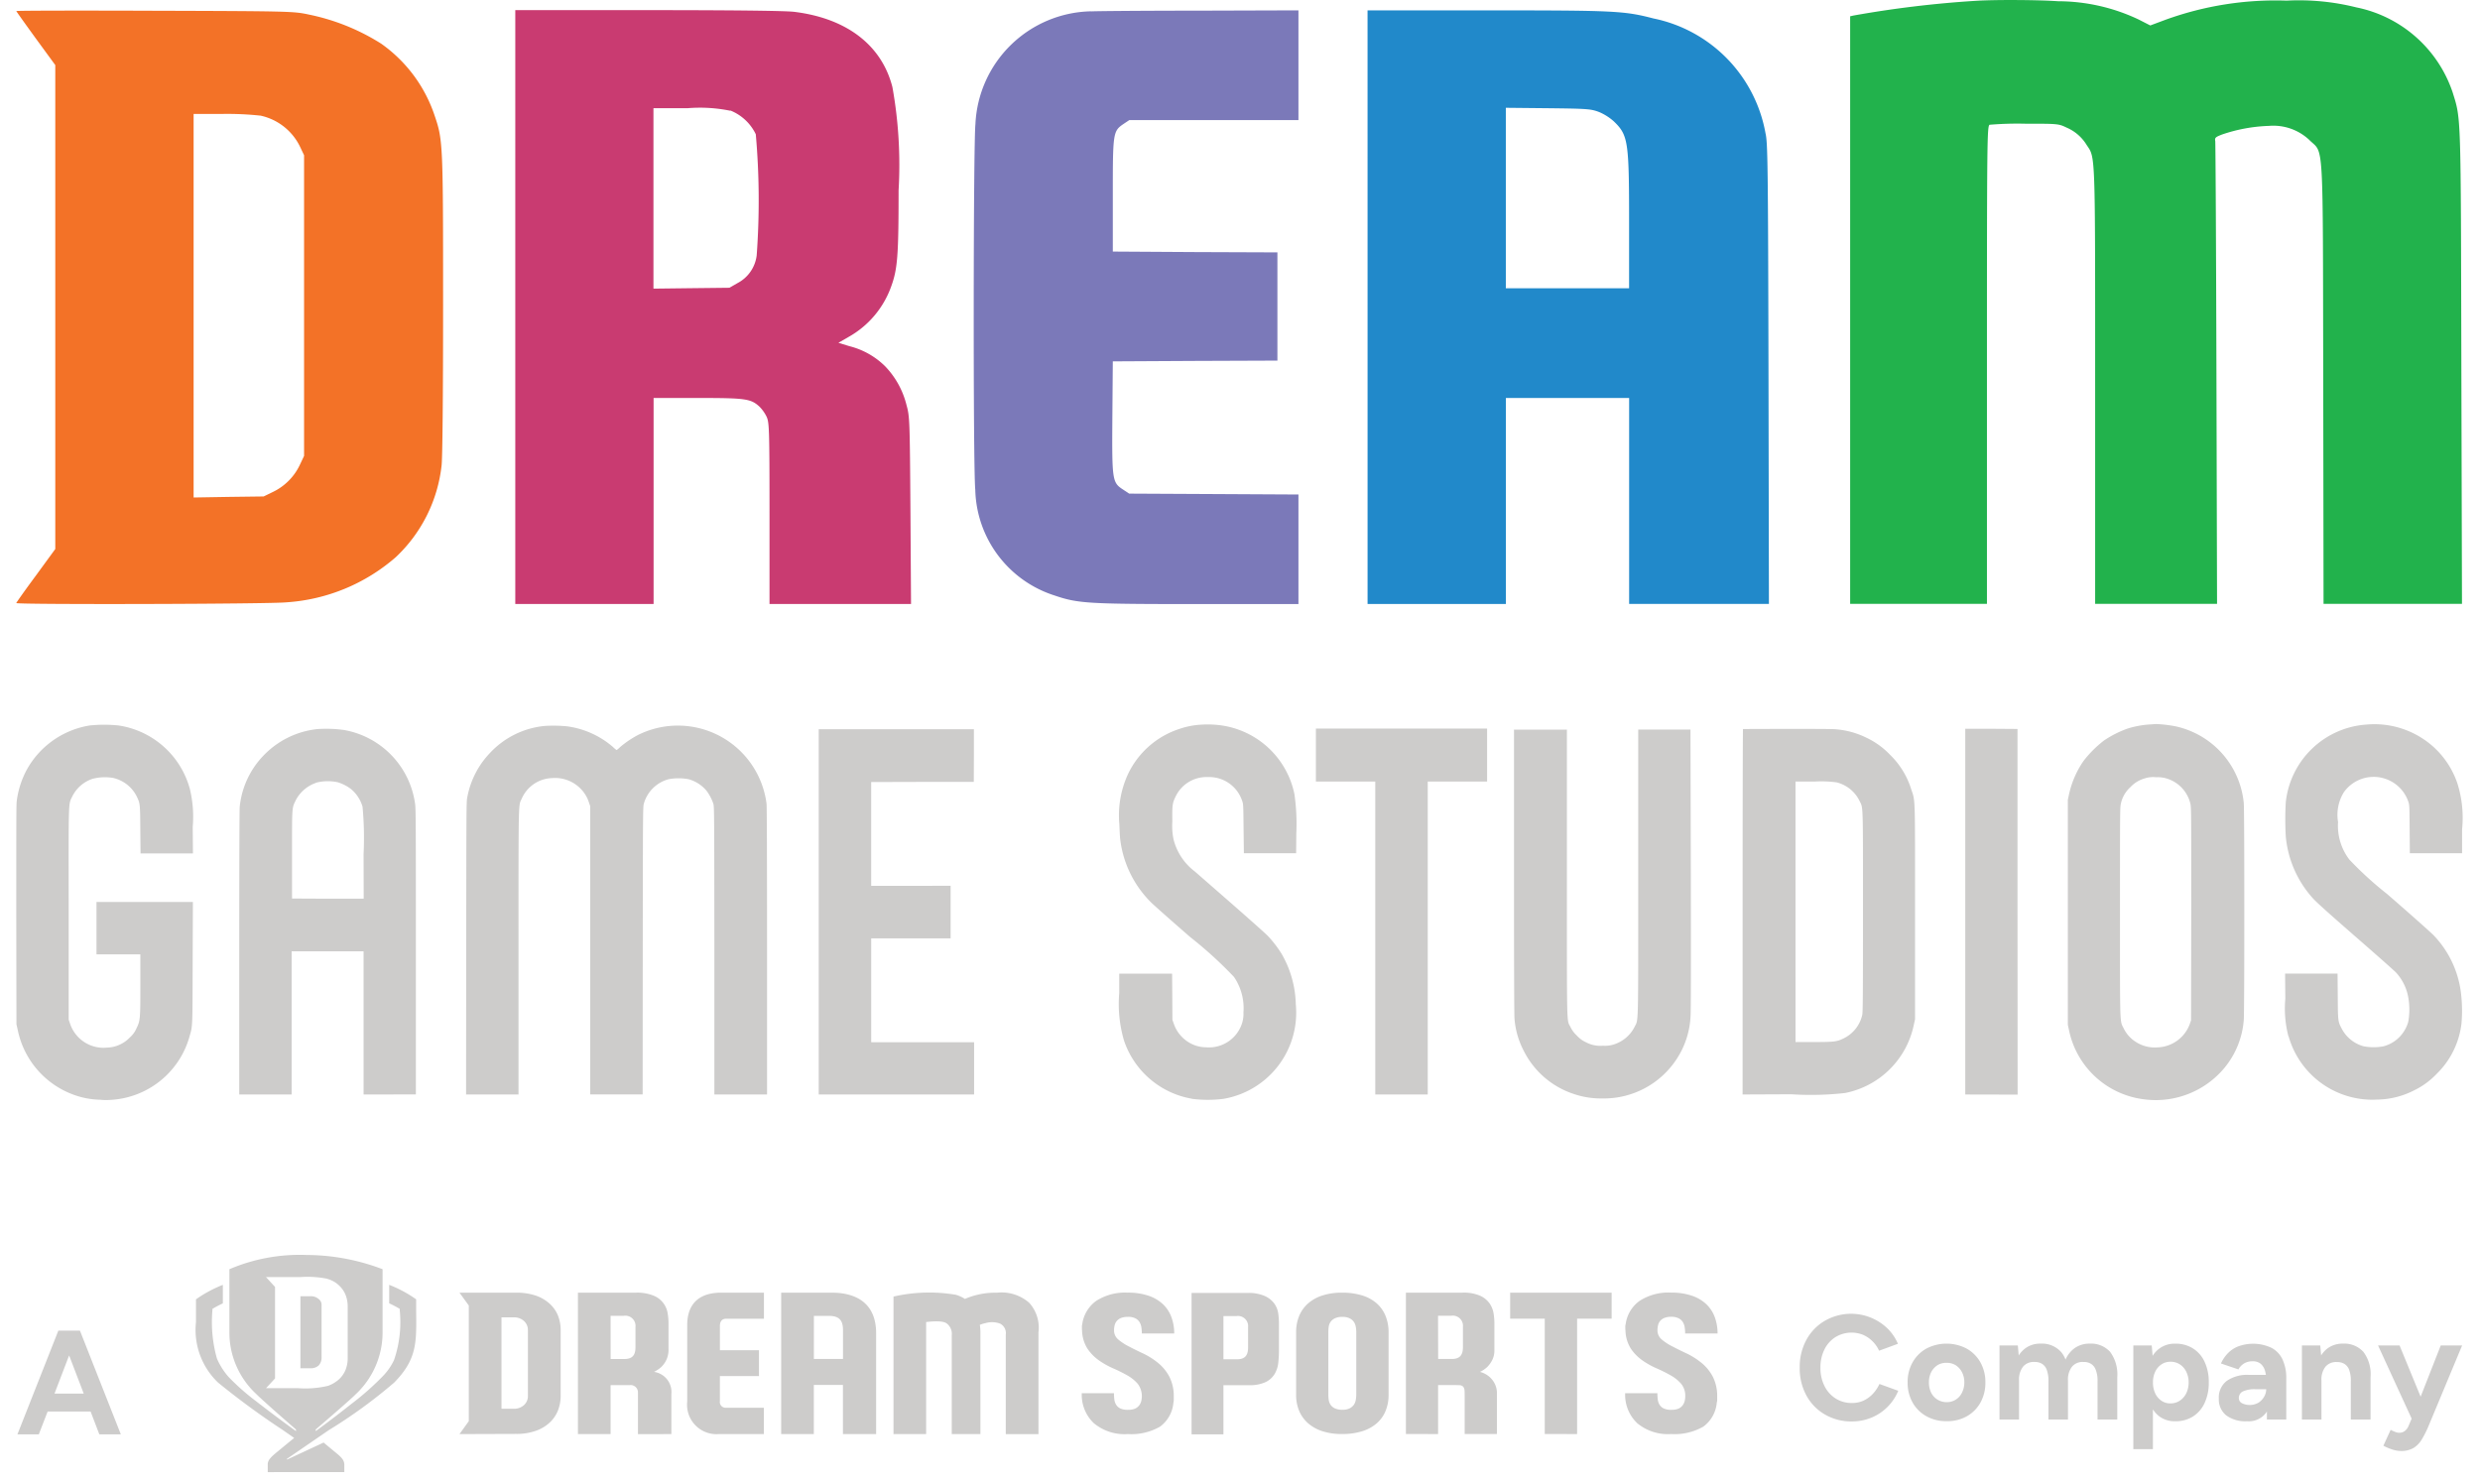 <svg xmlns="http://www.w3.org/2000/svg" width="104.445" height="62.5" viewBox="0 0 104.445 62.5">
  <g id="logo-DGS" transform="translate(-997.315 12059)">
    <g id="logo-DGS-2" data-name="logo-DGS" transform="translate(2832 1328)">
      <g id="Group_223" data-name="Group 223" transform="translate(-1834 -13387)">
        <path id="Path_722" data-name="Path 722" d="M2051.729,141.5a45.1,45.1,0,0,0-5.172.621l-.142.032V166.9h5.761V156.837c0-9.527.007-10.072.114-10.116a14.242,14.242,0,0,1,1.5-.044c1.367,0,1.4,0,1.741.164a1.826,1.826,0,0,1,.842.728c.374.564.36.159.36,10.167V166.9h5.134l-.026-9.673c-.013-5.317-.038-9.736-.05-9.819-.026-.142.013-.17.291-.278a6.755,6.755,0,0,1,1.968-.361,2.215,2.215,0,0,1,1.7.589c.621.627.569-.342.589,10.249l.013,9.293h5.83l-.026-9.989c-.024-10.841-.01-10.4-.372-11.569a5.411,5.411,0,0,0-4.05-3.564,9.962,9.962,0,0,0-2.938-.284,13.582,13.582,0,0,0-5.115.811l-.626.234-.481-.246a7.95,7.95,0,0,0-3.4-.774c-.8-.057-2.571-.071-3.451-.019" transform="translate(-1969.181 -141.467)" fill="#22b24c"/>
        <path id="Path_723" data-name="Path 723" d="M1763.933,143.113c0,.018.374.538.823,1.158l.82,1.122v20.382l-.82,1.123c-.455.614-.823,1.137-.823,1.152,0,.071,10.736.044,11.382-.031a7.789,7.789,0,0,0,4.6-1.9,6.239,6.239,0,0,0,1.931-3.868c.037-.329.063-2.855.063-6.761,0-6.754-.006-6.938-.348-7.944a6.048,6.048,0,0,0-2.26-3.055,9.093,9.093,0,0,0-3.055-1.228c-.621-.133-.772-.142-6.469-.158-3.216-.012-5.843-.006-5.843.013m10.266,4.4a2.415,2.415,0,0,1,1.683,1.311l.171.361v12.663l-.171.361a2.4,2.4,0,0,1-1.12,1.146l-.411.2-1.475.019-1.475.025V147.45h1.234a12.914,12.914,0,0,1,1.563.071Z" transform="translate(-1763.933 -142.652)" fill="#f37227"/>
        <path id="Path_724" data-name="Path 724" d="M1840.8,155.542v12.5h5.825v-8.675h1.861c2.032,0,2.234.032,2.6.367a1.61,1.61,0,0,1,.3.426c.107.241.121.487.121,4.064v3.818h5.96l-.025-3.944c-.026-3.792-.032-3.956-.165-4.431a3.592,3.592,0,0,0-.9-1.634,3.268,3.268,0,0,0-1.506-.848l-.462-.142.418-.241a3.959,3.959,0,0,0,1.8-2.12c.272-.74.316-1.3.316-4.058a18.478,18.478,0,0,0-.26-4.349c-.449-1.766-1.924-2.9-4.14-3.171-.373-.044-2.475-.071-6.153-.071h-5.59Zm9.059-8.282a2.024,2.024,0,0,1,1.07,1,31.687,31.687,0,0,1,.038,5.1,1.524,1.524,0,0,1-.8,1.165l-.348.2-1.6.018-1.6.019v-7.6h1.449a6.374,6.374,0,0,1,1.786.108" transform="translate(-1819.784 -142.606)" fill="#c93b71"/>
        <path id="Path_725" data-name="Path 725" d="M1916.359,143.092a4.977,4.977,0,0,0-4.868,4.754c-.089.842-.1,14.528-.006,15.4a4.793,4.793,0,0,0,3.323,4.444c1.007.342,1.368.367,6.033.367h4.254v-4.615l-3.564-.019-3.564-.018-.259-.171c-.456-.3-.468-.374-.45-3.055l.019-2.344,3.469-.019,3.463-.013v-4.558l-3.463-.013-3.469-.021v-2.372c0-2.665.006-2.7.468-3.014l.228-.152h7.122v-4.621l-4.254.013c-2.344,0-4.362.019-4.482.031" transform="translate(-1871.096 -142.616)" fill="#7b79b9"/>
        <path id="Path_726" data-name="Path 726" d="M1972.077,155.554v12.5h5.825V159.38h5.191v8.673h5.887l-.018-9.7c-.019-8.809-.032-9.732-.126-10.123a6.018,6.018,0,0,0-4.723-4.836c-1.242-.323-1.644-.339-7.043-.339h-4.994Zm9.761-8.214a2.268,2.268,0,0,1,.614.393c.6.582.639.829.639,4.254v2.771H1977.9v-7.6l1.792.018c1.678.019,1.8.032,2.147.165" transform="translate(-1915.167 -142.618)" fill="#2189ca"/>
        <path id="Path_727" data-name="Path 727" d="M1853.6,268.81a3.68,3.68,0,0,1-3.21-2.922l-.048-.22v-9.48l.048-.22a3.972,3.972,0,0,1,.609-1.409,4.745,4.745,0,0,1,.868-.868,4.41,4.41,0,0,1,.99-.5,3.994,3.994,0,0,1,.891-.171c.137-.008.277-.018.306-.021a5.319,5.319,0,0,1,.837.1,3.668,3.668,0,0,1,2.86,3.222c.031.293.031,8.809,0,9.146a3.591,3.591,0,0,1-.811,2.01,3.76,3.76,0,0,1-3.339,1.334m.031-13.536a1.322,1.322,0,0,0-.661.388,1.292,1.292,0,0,0-.391.671c-.042.162-.042.241-.042,4.583,0,4.936-.01,4.56.156,4.9a1.382,1.382,0,0,0,.487.554,1.473,1.473,0,0,0,.946.246,1.5,1.5,0,0,0,1.35-.982l.054-.155.008-4.487c0-4.428,0-4.49-.04-4.656a1.462,1.462,0,0,0-.948-1.029,1.286,1.286,0,0,0-.469-.068c-.045,0-.09-.007-.135-.007a1.227,1.227,0,0,0-.316.038m6,10.876a4.621,4.621,0,0,1-.13-1.58l-.01-1.057h2.21l.008.951c.008,1.065.008,1.065.166,1.365a1.486,1.486,0,0,0,.924.746,2.279,2.279,0,0,0,.839,0,1.479,1.479,0,0,0,1.041-1.034,2.9,2.9,0,0,0-.034-1.186,2.085,2.085,0,0,0-.487-.893c-.06-.065-.837-.754-1.728-1.529-1.321-1.155-1.656-1.458-1.821-1.651a4.5,4.5,0,0,1-1.088-2.536,12.444,12.444,0,0,1,0-1.453,3.669,3.669,0,0,1,3.394-3.268,3.719,3.719,0,0,1,2.8.917,3.649,3.649,0,0,1,1.038,1.576,4.824,4.824,0,0,1,.192,1.925v1h-2.2l-.008-1.015c-.008-.995-.008-1.016-.057-1.161a1.543,1.543,0,0,0-2.709-.4,1.808,1.808,0,0,0-.249,1.262,2.35,2.35,0,0,0,.474,1.58,14.639,14.639,0,0,0,1.581,1.443c.961.832,1.9,1.666,1.989,1.767a4.246,4.246,0,0,1,1.13,2.389,6.191,6.191,0,0,1,.023,1.316,3.531,3.531,0,0,1-1.041,2.109,3.286,3.286,0,0,1-.958.7,3.512,3.512,0,0,1-1.534.386c-.071,0-.142.006-.213.006a3.67,3.67,0,0,1-3.537-2.684Zm-92.123,2.676a3.456,3.456,0,0,1-1.23-.241,3.687,3.687,0,0,1-2.273-2.684l-.057-.253-.008-4.573c0-3.373,0-4.633.017-4.8a3.771,3.771,0,0,1,.444-1.381,3.7,3.7,0,0,1,2.64-1.832,5.979,5.979,0,0,1,1.2,0,3.673,3.673,0,0,1,3.011,2.679,4.979,4.979,0,0,1,.119,1.6l.01,1.111h-2.207l-.01-1c-.008-1.109-.008-1.1-.15-1.4a1.477,1.477,0,0,0-1-.781,2.068,2.068,0,0,0-.863.039,1.464,1.464,0,0,0-.847.733c-.173.36-.161-.026-.156,4.973l0,4.435.057.169a1.486,1.486,0,0,0,1.557,1.01,1.383,1.383,0,0,0,.964-.43,1.081,1.081,0,0,0,.277-.381c.157-.326.163-.368.163-1.842V262.7h-1.847v-2.208h4.06l-.01,2.557c-.008,2.8,0,2.645-.132,3.109a3.661,3.661,0,0,1-2.751,2.593,3.762,3.762,0,0,1-.794.085c-.064,0-.127-.007-.187-.009Zm45.942-.044a3.675,3.675,0,0,1-2.858-2.451,5.472,5.472,0,0,1-.2-2v-.815h2.226l.008.971.005.972.064.181a1.471,1.471,0,0,0,.71.816,1.387,1.387,0,0,0,.635.16,1.462,1.462,0,0,0,1.516-.989,1.289,1.289,0,0,0,.067-.475,2.335,2.335,0,0,0-.4-1.5,17.233,17.233,0,0,0-1.847-1.681c-.781-.679-1.51-1.326-1.625-1.438a4.5,4.5,0,0,1-1.318-2.671c-.013-.1-.025-.386-.036-.64a4.139,4.139,0,0,1,.365-2.114,3.643,3.643,0,0,1,2.163-1.9,3.389,3.389,0,0,1,.914-.179,4.2,4.2,0,0,1,.674.01,3.669,3.669,0,0,1,3.256,2.912,8.787,8.787,0,0,1,.08,1.661l-.008.831h-2.2l-.013-1.031c-.01-1.013-.01-1.031-.057-1.166a1.461,1.461,0,0,0-1.446-1.01,1.439,1.439,0,0,0-1.355.811c-.142.284-.15.378-.142,1.059a2.8,2.8,0,0,0,.052.76,2.446,2.446,0,0,0,.9,1.35c.121.106.826.72,1.563,1.365s1.417,1.249,1.516,1.355a4.755,4.755,0,0,1,.569.741,4.442,4.442,0,0,1,.6,2.135,3.683,3.683,0,0,1-3.036,3.974,5.245,5.245,0,0,1-1.344,0Zm16.083-.2a3.615,3.615,0,0,1-2.117-1.84,3.48,3.48,0,0,1-.378-1.334c-.013-.158-.021-2.352-.021-6.208v-5.963h2.228v6.038c0,6.736-.013,6.156.153,6.493a1.168,1.168,0,0,0,.266.355,1.136,1.136,0,0,0,.378.279,1.287,1.287,0,0,0,.725.148,1.173,1.173,0,0,0,.464-.057,1.469,1.469,0,0,0,.86-.728c.171-.355.158.223.158-6.514v-6.015h2.2l.015,5.868c.008,3.842.005,5.982-.011,6.193a3.587,3.587,0,0,1-.6,1.836,3.66,3.66,0,0,1-3.1,1.638h-.086a3.528,3.528,0,0,1-1.138-.19Zm7.112-7.669c0-4.228.008-7.7.016-7.7s3.572-.016,3.868.008a3.522,3.522,0,0,1,1.325.355,3.333,3.333,0,0,1,.994.715,3.438,3.438,0,0,1,.891,1.438c.181.556.168.114.168,5.2v4.508l-.049.22a3.685,3.685,0,0,1-2.894,2.884,12.836,12.836,0,0,1-2.273.054l-2.047.009Zm2.228,5.482h.757c.884,0,.982-.013,1.272-.155a1.448,1.448,0,0,0,.781-.987c.026-.109.031-.754.031-4.339,0-4.7.011-4.35-.148-4.681a1.471,1.471,0,0,0-.966-.775,4.941,4.941,0,0,0-.928-.033h-.8Zm-45.532,2.21,0-6.06c-.005-5.788-.005-6.068-.044-6.187a1.932,1.932,0,0,0-.29-.55,1.508,1.508,0,0,0-.752-.482,2.316,2.316,0,0,0-.842,0,1.483,1.483,0,0,0-1.044,1.036c-.036.116-.039.438-.044,6.18l-.005,6.06h-2.208l0-6.068,0-6.073-.057-.166a1.449,1.449,0,0,0-.356-.578,1.508,1.508,0,0,0-1.2-.438,1.442,1.442,0,0,0-1.272.868c-.142.311-.135-.119-.135,6.487V268.6h-2.208l.005-6.156c.007-5.711.007-6.166.041-6.332a3.665,3.665,0,0,1,.972-1.907,3.623,3.623,0,0,1,2.314-1.127,6.08,6.08,0,0,1,.92.018,3.7,3.7,0,0,1,1.935.871,1.229,1.229,0,0,0,.153.129,1.163,1.163,0,0,0,.15-.129,4.191,4.191,0,0,1,.749-.506,3.765,3.765,0,0,1,5.415,2.894c.013.121.021,2.321.021,6.215v6.031Zm52.681,0,0-3.788v-7.7l0-3.915h1.1l1.1.008,0,7.7.005,7.7Zm-24.848,0V255.421h-2.5V253.19h7.21v2.231h-2.5V268.6Zm-23.439,0V253.218h6.536l0,1.107-.005,1.111-2.158,0-2.163.006v4.373l1.671,0,1.674-.005v2.215h-3.344V266.4h4.333V268.6Zm-19.168,0V262.57h-3.029V268.6h-2.207v-5.968c0-3.85.008-6.031.02-6.15a3.631,3.631,0,0,1,.99-2.143,3.675,3.675,0,0,1,2.28-1.127,5.466,5.466,0,0,1,1.126.039,3.665,3.665,0,0,1,2.992,3.126c.028.213.031,1.026.031,6.231v5.99Zm-2-13.127a1.519,1.519,0,0,0-.852.726c-.168.35-.161.223-.161,2.3v1.847l1.51.007,1.508,0-.005-1.875a14.03,14.03,0,0,0-.044-2,1.517,1.517,0,0,0-.477-.736,1.788,1.788,0,0,0-.568-.293,1.985,1.985,0,0,0-.909.018Z" transform="translate(-1763.94 -222.506)" fill="#cdcccb"/>
        <path id="Union_18" data-name="Union 18" d="M10.541,9.146V8.817c0-.131.073-.253.313-.453.069-.059.79-.651.8-.657l-.071-.05-.03-.021c-.082-.058-.21-.147-.373-.26a33.2,33.2,0,0,1-2.729-2,3.063,3.063,0,0,1-.932-2.551v-.12c0-.123,0-.249,0-.38V1.868l.161-.11a5.5,5.5,0,0,1,.97-.5v.78a4.59,4.59,0,0,0-.439.233v.06a5.662,5.662,0,0,0,.189,2.028,2.893,2.893,0,0,0,.5.787A9.7,9.7,0,0,0,10.06,6.167l.087.068c.043.035.088.069.131.1l.088.068c.7.538,1.364,1.015,1.364,1.015V7.35s-.39-.34-.8-.7l-.148-.131c-.319-.285-.621-.556-.722-.66a3.531,3.531,0,0,1-1.134-2.61V.6A7.534,7.534,0,0,1,12.163,0a9.053,9.053,0,0,1,3.214.6V3.247a3.562,3.562,0,0,1-1.139,2.627c-.246.252-1.677,1.476-1.677,1.476v.069s.687-.5,1.395-1.061l.087-.069a11.7,11.7,0,0,0,1.322-1.161,2.525,2.525,0,0,0,.494-.7A4.912,4.912,0,0,0,16.1,2.331V2.269c-.11-.064-.267-.152-.444-.233V1.258a5.3,5.3,0,0,1,.975.5l.16.11v.458c.015,1.346.05,2.055-.928,3.051a21.15,21.15,0,0,1-2.75,2l-1.764,1.21V8.62l1.545-.72c.267.224.433.358.559.463.241.2.3.3.313.453v.329Zm.307-7.8V5.2l-.38.411h1.353a4.165,4.165,0,0,0,1.261-.1,1.423,1.423,0,0,0,.464-.278,1.122,1.122,0,0,0,.274-.4,1.313,1.313,0,0,0,.088-.482V2.165a1.312,1.312,0,0,0-.088-.479,1.106,1.106,0,0,0-.274-.4,1.136,1.136,0,0,0-.429-.259l-.056-.018L13.037,1A4.254,4.254,0,0,0,11.9.932H10.468ZM100,8.187a2,2,0,0,1-.359-.154l.306-.668a1.5,1.5,0,0,0,.2.09.41.41,0,0,0,.158.033.377.377,0,0,0,.23-.069.508.508,0,0,0,.162-.209l.135-.317L99.416,3.81h.906l.888,2.159.847-2.159h.9L101.544,7.2a4.209,4.209,0,0,1-.275.551,1.075,1.075,0,0,1-.351.373,1.02,1.02,0,0,1-.547.131A1.216,1.216,0,0,1,100,8.187Zm-10.89-.01V3.81h.775l.037.439a1.141,1.141,0,0,1,.291-.313,1.082,1.082,0,0,1,.663-.2,1.36,1.36,0,0,1,.745.2,1.311,1.311,0,0,1,.49.563,1.984,1.984,0,0,1,.176.87,1.984,1.984,0,0,1-.176.866,1.32,1.32,0,0,1-.49.568,1.355,1.355,0,0,1-.745.2,1.078,1.078,0,0,1-.663-.2,1.1,1.1,0,0,1-.278-.3V8.177ZM90.293,4.61a.754.754,0,0,0-.262.308,1.027,1.027,0,0,0-.094.452,1.063,1.063,0,0,0,.094.456.758.758,0,0,0,.26.311.648.648,0,0,0,.376.114.7.7,0,0,0,.4-.114.8.8,0,0,0,.272-.311,1.029,1.029,0,0,0,.1-.456.994.994,0,0,0-.1-.452.747.747,0,0,0-.267-.308.7.7,0,0,0-.4-.113A.659.659,0,0,0,90.293,4.61ZM49.448,7.553V1.6H51.8a1.7,1.7,0,0,1,.735.13,1.006,1.006,0,0,1,.4.321.944.944,0,0,1,.163.412h0a3.083,3.083,0,0,1,.03.407V4.035a4.542,4.542,0,0,1-.03.517,1.15,1.15,0,0,1-.155.465.906.906,0,0,1-.379.338,1.565,1.565,0,0,1-.7.129H50.79V7.553Zm1.342-3.16H51.4c.314-.013.428-.183.428-.5V3.044a.429.429,0,0,0-.5-.469H50.79ZM3.448,7.553l-.367-.959H1.271L.9,7.553H0L1.722,3.187h.91L4.353,7.553ZM2.792,5.839,2.176,4.23,1.56,5.839ZM41.623,7.546V3.353a.446.446,0,0,0-.234-.459.967.967,0,0,0-.62-.023,1.114,1.114,0,0,0-.239.073,2.045,2.045,0,0,1,.025.3v4.3H39.348V3.382a.549.549,0,0,0-.23-.511c-.062-.036-.225-.119-.849-.046V7.542H36.895V1.752a6.735,6.735,0,0,1,2.622-.076,1.4,1.4,0,0,1,.385.175,3.248,3.248,0,0,1,1.352-.262v0a1.765,1.765,0,0,1,1.358.427A1.56,1.56,0,0,1,43,3.259V7.546Zm-15.49,0V5.8a.308.308,0,0,0-.342-.319H24.98V7.543H23.605V1.588H26.04a1.82,1.82,0,0,1,.759.129.957.957,0,0,1,.584.739,2.411,2.411,0,0,1,.036.406v1.08a.993.993,0,0,1-.311.782,1.311,1.311,0,0,1-.3.2h0a.856.856,0,0,1,.732.932V7.544ZM24.982,4.381H25.6c.316-.012.428-.183.428-.5h0V3.032a.429.429,0,0,0-.5-.469h-.548ZM18.616,7.544,19.008,7V2.128l-.392-.54h2.378a2.531,2.531,0,0,1,.837.124,1.66,1.66,0,0,1,.587.345v0a1.372,1.372,0,0,1,.348.5,1.649,1.649,0,0,1,.111.607v2.77a1.684,1.684,0,0,1-.111.609,1.411,1.411,0,0,1-.347.512,1.658,1.658,0,0,1-.588.351,2.415,2.415,0,0,1-.837.13Zm1.769-1.067h.507a.619.619,0,0,0,.443-.156.51.51,0,0,0,.163-.384h0V3.167a.514.514,0,0,0-.163-.384.625.625,0,0,0-.443-.156h-.507Zm24.932.593a1.646,1.646,0,0,1-.493-1.249H46.18a2.223,2.223,0,0,0,.015.262.542.542,0,0,0,.077.225.408.408,0,0,0,.177.157.747.747,0,0,0,.322.057.759.759,0,0,0,.292-.048.457.457,0,0,0,.175-.134.5.5,0,0,0,.09-.183.87.87,0,0,0-.149-.734,1.678,1.678,0,0,0-.442-.354,6.207,6.207,0,0,0-.585-.291,3.371,3.371,0,0,1-.6-.335,1.914,1.914,0,0,1-.485-.491,1.5,1.5,0,0,1-.231-.758,1.328,1.328,0,0,1-.006-.152.406.406,0,0,1,.014-.129,1.453,1.453,0,0,1,.587-.979,2.245,2.245,0,0,1,1.331-.347,2.649,2.649,0,0,1,.871.129,1.653,1.653,0,0,1,.61.358,1.442,1.442,0,0,1,.356.545,1.971,1.971,0,0,1,.118.689H47.354a1.954,1.954,0,0,0-.019-.256.584.584,0,0,0-.08-.225.428.428,0,0,0-.173-.158.66.66,0,0,0-.311-.062h0a.771.771,0,0,0-.3.049.456.456,0,0,0-.177.13.434.434,0,0,0-.087.182.891.891,0,0,0-.024.2.5.5,0,0,0,.186.4,2.322,2.322,0,0,0,.469.3c.189.1.394.2.61.3a3.1,3.1,0,0,1,.605.392,1.877,1.877,0,0,1,.463.574,1.8,1.8,0,0,1,.182.846v.132a.381.381,0,0,1-.014.1A1.4,1.4,0,0,1,48.12,7.23a2.428,2.428,0,0,1-1.357.313A2.017,2.017,0,0,1,45.316,7.071Zm22.885,0a1.646,1.646,0,0,1-.493-1.249h1.357a2.212,2.212,0,0,0,.015.262.558.558,0,0,0,.076.225.42.42,0,0,0,.178.157.743.743,0,0,0,.322.057.763.763,0,0,0,.292-.048.458.458,0,0,0,.175-.134.531.531,0,0,0,.09-.183.806.806,0,0,0,.025-.206.783.783,0,0,0-.175-.529,1.644,1.644,0,0,0-.443-.354,6.181,6.181,0,0,0-.584-.291,3.419,3.419,0,0,1-.6-.335,1.913,1.913,0,0,1-.485-.491,1.5,1.5,0,0,1-.23-.758,1.068,1.068,0,0,1-.007-.152.366.366,0,0,1,.015-.129,1.444,1.444,0,0,1,.587-.979,2.239,2.239,0,0,1,1.328-.348,2.647,2.647,0,0,1,.871.13,1.653,1.653,0,0,1,.61.358,1.43,1.43,0,0,1,.356.545,1.972,1.972,0,0,1,.118.689H70.235a1.607,1.607,0,0,0-.019-.256.6.6,0,0,0-.079-.225.431.431,0,0,0-.175-.158.657.657,0,0,0-.312-.064l.006,0a.767.767,0,0,0-.3.049.47.47,0,0,0-.178.13.418.418,0,0,0-.085.182.888.888,0,0,0-.024.2.5.5,0,0,0,.186.4,2.287,2.287,0,0,0,.469.3c.189.1.394.2.61.3a3.135,3.135,0,0,1,.605.392,1.877,1.877,0,0,1,.463.574,1.8,1.8,0,0,1,.182.844v.134a.3.3,0,0,1-.016.1A1.4,1.4,0,0,1,71,7.23a2.434,2.434,0,0,1-1.357.312A2.019,2.019,0,0,1,68.2,7.071Zm-3.88.471V2.683H62.865V1.588h4.274V2.683H65.685V7.542Zm-5.847,0V1.587H60.86a1.73,1.73,0,0,1,.739.13.982.982,0,0,1,.4.324,1.028,1.028,0,0,1,.167.415,2.7,2.7,0,0,1,.035.406V4.013a.887.887,0,0,1-.1.431,1.2,1.2,0,0,1-.208.281,1.239,1.239,0,0,1-.3.2.953.953,0,0,1,.6.453h0a.878.878,0,0,1,.114.478V7.541H60.95v-.29c0-.145,0-.3,0-.469s0-.321,0-.465V6.039c0-.14,0-.247-.006-.324a.271.271,0,0,0-.058-.167.218.218,0,0,0-.152-.064c-.067,0-.165-.006-.291-.006H59.83V7.542Zm1.358-3.161h.614c.316-.014.429-.185.429-.5v-.85a.429.429,0,0,0-.5-.469h-.548ZM34.765,7.542V5.474H33.539V7.542H32.164V1.588H34.3c.99,0,1.863.418,1.863,1.707V7.542ZM33.541,4.379h1.227V3.139c-.007-.379-.152-.574-.6-.574h-.626ZM29.56,7.542a1.241,1.241,0,0,1-1.353-1.373V2.951c0-.506.162-1.364,1.44-1.364h1.791v1.1h-1.6c-.272,0-.254.3-.254.3V4.011h1.645V5.1H29.583V6.156a.241.241,0,0,0,.251.278h1.6V7.542Zm25.4-.119a1.712,1.712,0,0,1-.605-.335,1.434,1.434,0,0,1-.375-.52,1.713,1.713,0,0,1-.129-.676V3.251a1.774,1.774,0,0,1,.129-.684,1.432,1.432,0,0,1,.375-.526,1.693,1.693,0,0,1,.605-.335,2.637,2.637,0,0,1,.829-.118,2.755,2.755,0,0,1,.86.121,1.678,1.678,0,0,1,.61.342,1.416,1.416,0,0,1,.363.528,1.805,1.805,0,0,1,.123.671V5.892a1.753,1.753,0,0,1-.123.667,1.378,1.378,0,0,1-.363.52,1.706,1.706,0,0,1-.61.34,2.712,2.712,0,0,1-.86.121A2.585,2.585,0,0,1,54.96,7.423Zm.517-4.752a.457.457,0,0,0-.178.152.468.468,0,0,0-.076.207,1.761,1.761,0,0,0-.015.228v2.61a1.81,1.81,0,0,0,.015.23.485.485,0,0,0,.076.207.443.443,0,0,0,.178.152.694.694,0,0,0,.322.062.638.638,0,0,0,.311-.062.494.494,0,0,0,.176-.152.515.515,0,0,0,.078-.207,1.3,1.3,0,0,0,.02-.23V3.258a1.287,1.287,0,0,0-.02-.228.537.537,0,0,0-.078-.207.466.466,0,0,0-.176-.152.646.646,0,0,0-.311-.062A.682.682,0,0,0,55.477,2.671ZM93.019,6.753a.856.856,0,0,1-.308-.7.876.876,0,0,1,.335-.75,1.5,1.5,0,0,1,.937-.252h.71a1.335,1.335,0,0,0-.037-.173.594.594,0,0,0-.189-.3.514.514,0,0,0-.34-.1.663.663,0,0,0-.335.081.685.685,0,0,0-.257.261l-.735-.25a1.514,1.514,0,0,1,.252-.388,1.254,1.254,0,0,1,.437-.317,1.823,1.823,0,0,1,1.438.045,1.062,1.062,0,0,1,.468.495,1.839,1.839,0,0,1,.156.8V6.929h-.816l0-.339a.481.481,0,0,1-.037.059.91.91,0,0,1-.8.354A1.35,1.35,0,0,1,93.019,6.753Zm.691-1a.307.307,0,0,0-.156.271.242.242,0,0,0,.126.217.746.746,0,0,0,.7-.02.729.729,0,0,0,.238-.25.625.625,0,0,0,.088-.315h-.434A1.165,1.165,0,0,0,93.71,5.753ZM80.4,6.794a1.492,1.492,0,0,1-.583-.574,1.68,1.68,0,0,1-.212-.85,1.666,1.666,0,0,1,.209-.848,1.506,1.506,0,0,1,.578-.578,1.829,1.829,0,0,1,1.7,0,1.523,1.523,0,0,1,.578.578,1.692,1.692,0,0,1,.209.848,1.7,1.7,0,0,1-.209.85,1.5,1.5,0,0,1-.573.574A1.664,1.664,0,0,1,81.248,7,1.687,1.687,0,0,1,80.4,6.794Zm.458-2.149a.76.76,0,0,0-.262.293.934.934,0,0,0-.094.431.953.953,0,0,0,.094.432.717.717,0,0,0,.265.29.735.735,0,0,0,.391.108.7.7,0,0,0,.641-.4.953.953,0,0,0,.1-.432.934.934,0,0,0-.1-.431.766.766,0,0,0-.265-.293.718.718,0,0,0-.389-.1A.7.7,0,0,0,80.855,4.646ZM76.115,6.715a2.05,2.05,0,0,1-.775-.8,2.379,2.379,0,0,1-.28-1.167,2.377,2.377,0,0,1,.28-1.171,2.058,2.058,0,0,1,.77-.8,2.211,2.211,0,0,1,2.639.311,2,2,0,0,1,.447.653l-.793.291a1.343,1.343,0,0,0-.28-.4,1.3,1.3,0,0,0-.4-.27,1.3,1.3,0,0,0-1.162.1,1.29,1.29,0,0,0-.462.522,1.678,1.678,0,0,0-.166.767,1.653,1.653,0,0,0,.171.769,1.294,1.294,0,0,0,.465.522,1.249,1.249,0,0,0,.688.192,1.128,1.128,0,0,0,.49-.1,1.26,1.26,0,0,0,.391-.283,1.56,1.56,0,0,0,.28-.418l.791.287a2.07,2.07,0,0,1-1.124,1.129,2.142,2.142,0,0,1-.84.162A2.189,2.189,0,0,1,76.115,6.715Zm22.154.215v-1.6A1.3,1.3,0,0,0,98.2,4.84a.487.487,0,0,0-.2-.252.578.578,0,0,0-.307-.078.593.593,0,0,0-.49.194.879.879,0,0,0-.17.59V6.929h-.823V3.81h.772l.037.421a1.116,1.116,0,0,1,.292-.312,1.063,1.063,0,0,1,.62-.185,1.093,1.093,0,0,1,.869.348,1.558,1.558,0,0,1,.3,1.064V6.929Zm-10.666,0v-1.6a1.265,1.265,0,0,0-.076-.493.5.5,0,0,0-.2-.252.556.556,0,0,0-.308-.078.586.586,0,0,0-.488.194.879.879,0,0,0-.173.59V6.929h-.823v-1.6a1.355,1.355,0,0,0-.071-.493.5.5,0,0,0-.2-.252.575.575,0,0,0-.307-.078.588.588,0,0,0-.488.194.879.879,0,0,0-.172.59V6.929h-.823V3.81h.772l.037.423a1.122,1.122,0,0,1,.295-.314,1.055,1.055,0,0,1,.618-.185,1.089,1.089,0,0,1,.869.348,1.061,1.061,0,0,1,.189.326,1.175,1.175,0,0,1,.391-.489,1.072,1.072,0,0,1,.621-.185,1.09,1.09,0,0,1,.868.348,1.6,1.6,0,0,1,.3,1.064V6.929ZM11.917,4.773V1.738h.425a.486.486,0,0,1,.35.124.3.3,0,0,1,.116.257V4.3a.494.494,0,0,1-.116.348.482.482,0,0,1-.35.123ZM12.161,0h0Z" transform="translate(0.05 52.854)" fill="#cdcccb" stroke="rgba(0,0,0,0)" stroke-miterlimit="10" stroke-width="1"/>
      </g>
    </g>
  </g>
</svg>
